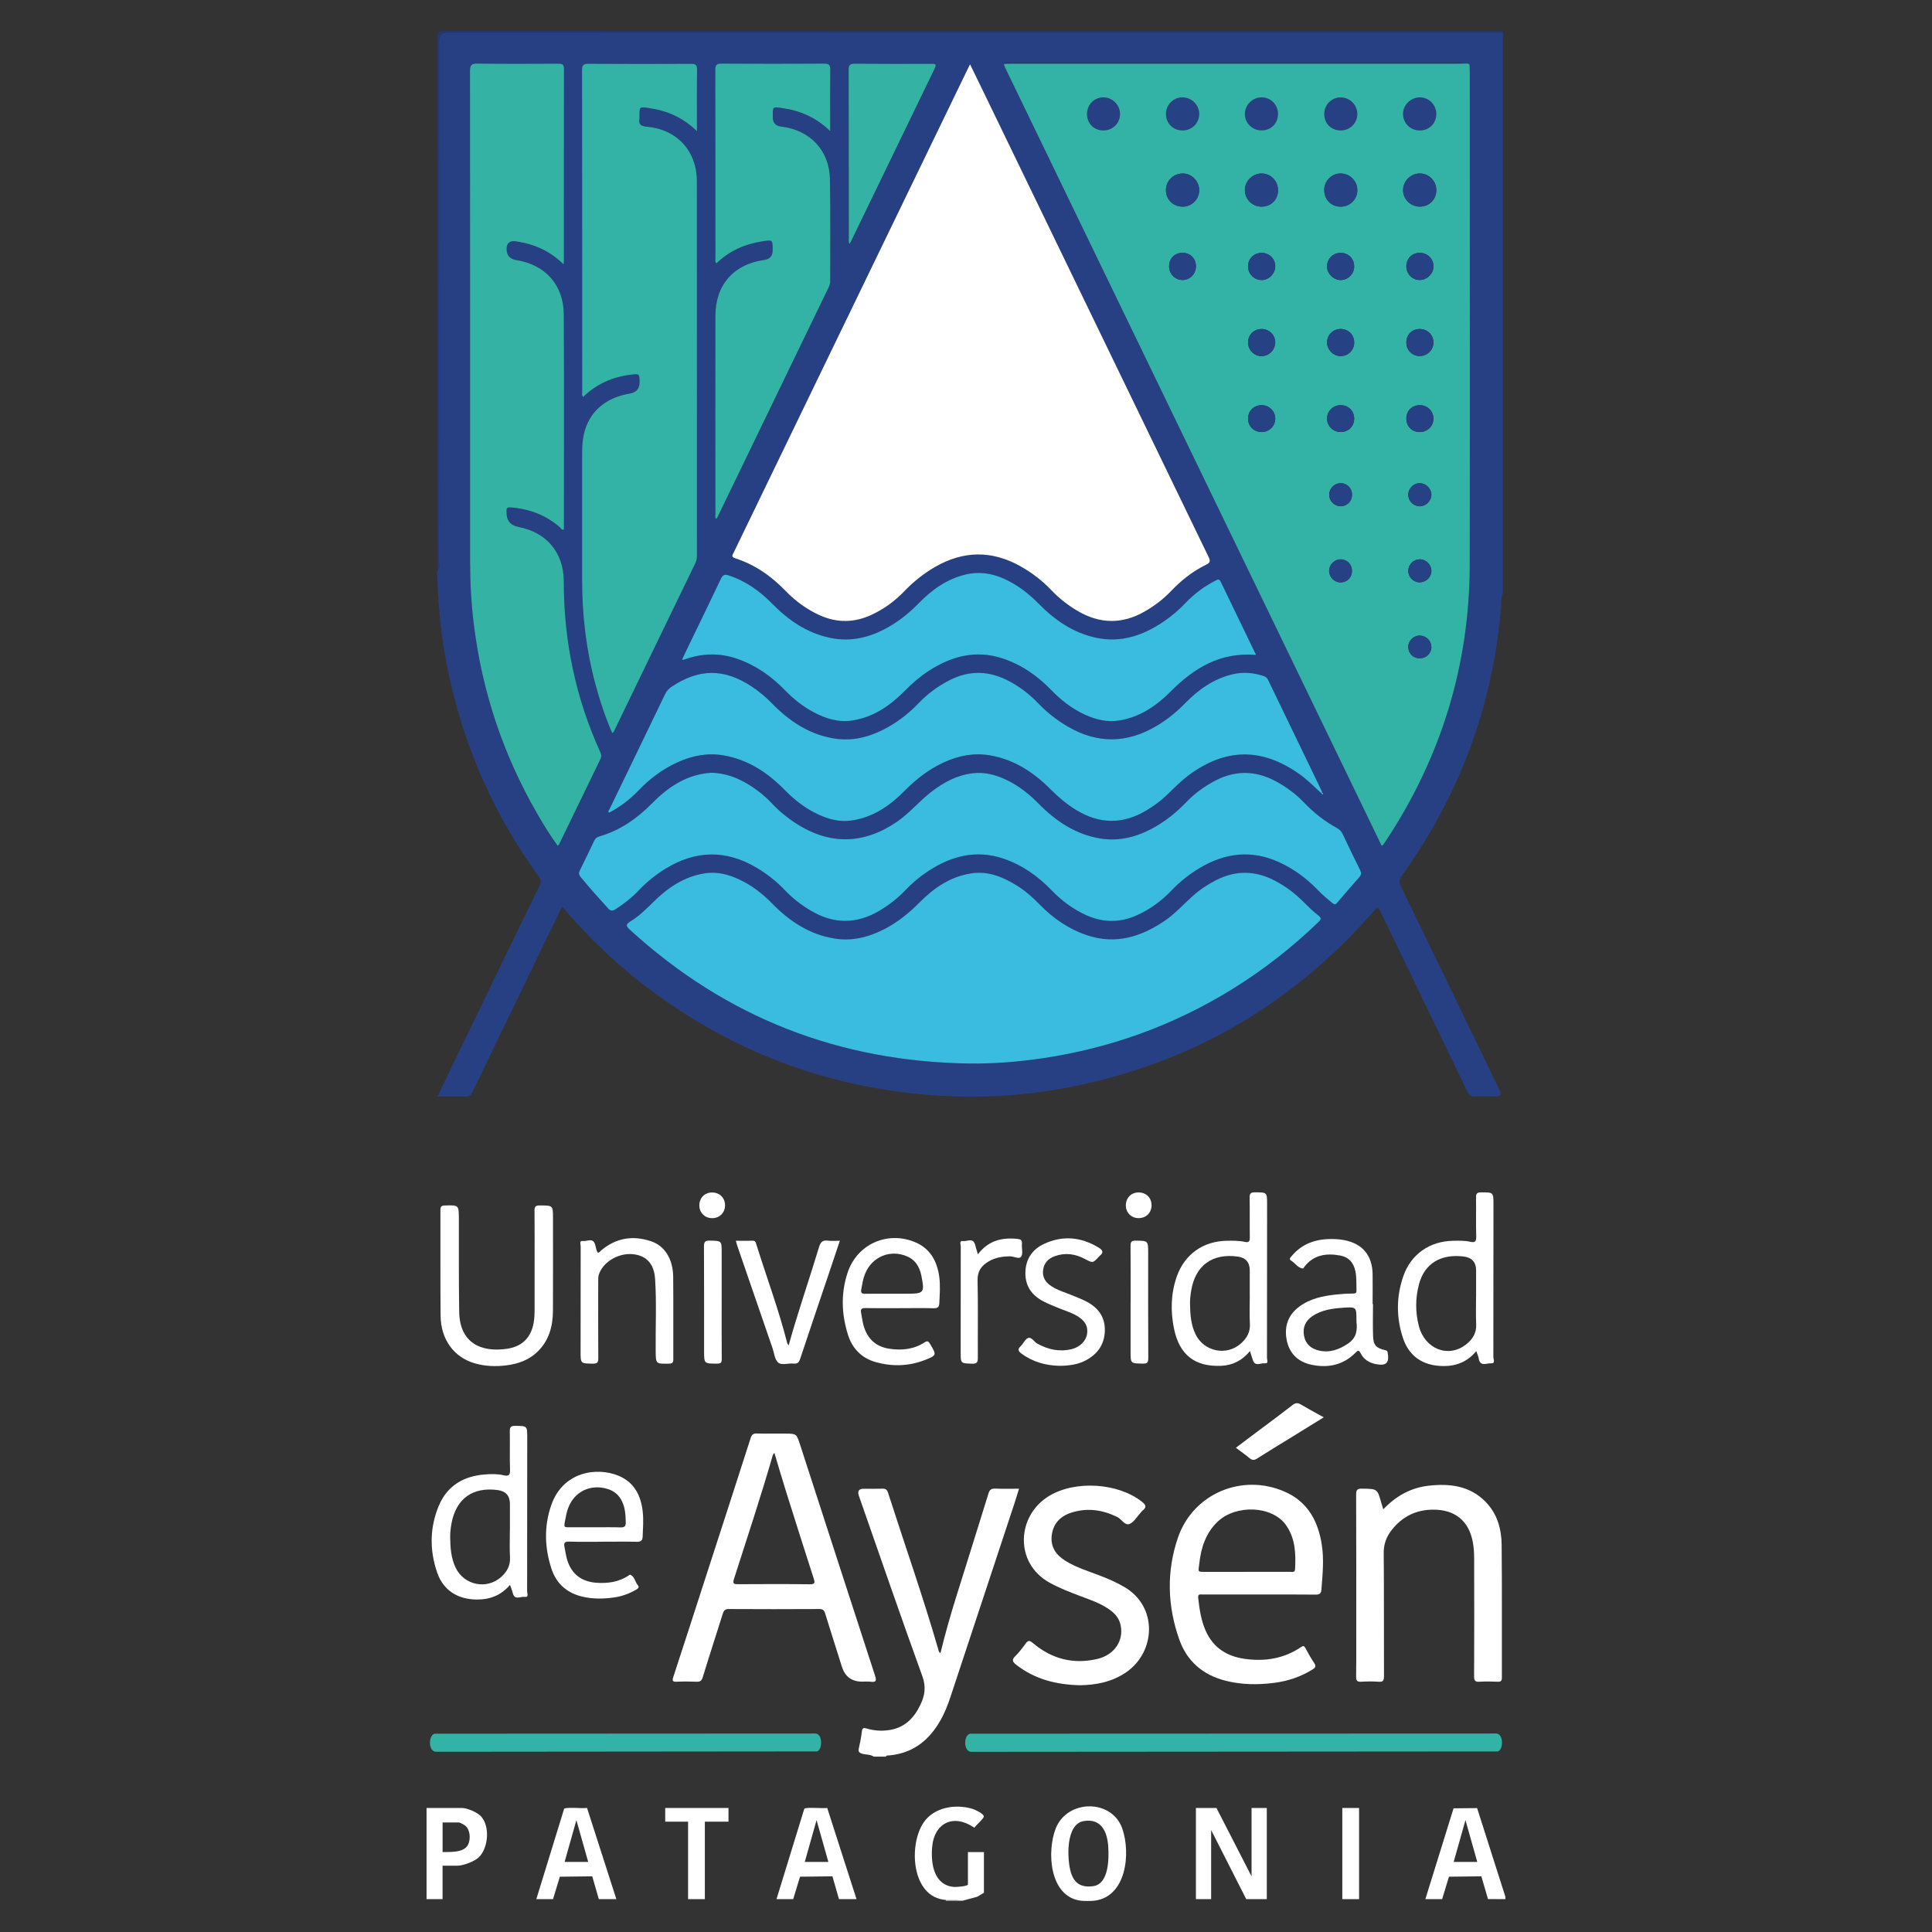 <svg xmlns="http://www.w3.org/2000/svg" id="Capa_1" viewBox="0 0 501 501"><rect x="0" y="0" width="501" height="501" fill="#333333" stroke="none"/><defs><style>.cls-1{fill:#34b3a5;}.cls-2{fill:#00869e;}.cls-3{fill:#274084;}.cls-4{fill:#33b3a5;}.cls-5{fill:#29357f;}.cls-6{fill:#39bcdf;}.cls-7{fill:#fff;}.cls-8{fill:#243772;}.cls-9{fill:#264184;}</style></defs><path class="cls-5" d="M379.57,16.48c-.67.02-1.34.05-2,.05-38.36,0-76.71,0-115.07,0-.62,0-1.24.02-1.85.02-.11-.03-.22-.06-.33-.09.45-.53,1.05-.31,1.59-.31,38.69-.01,77.38-.01,116.08,0,.54,0,1.15-.21,1.59.32Z"></path><path class="cls-5" d="M380.78,16.49c.1-.2.21-.25.32,0-.11.03-.22.06-.34.09l.02-.08Z"></path><path class="cls-2" d="M260.31,16.48c.11.03.22.06.33.09-.1.08-.2.15-.3.22-.01-.1-.02-.21-.04-.31Z"></path><path class="cls-2" d="M380.76,16.57c.11-.03.22-.06.34-.09.01.1,0,.2-.02.31-.11-.07-.21-.14-.32-.21Z"></path><path class="cls-9" d="M306.61,33.83c-2.45-.02-4.29-1.87-4.27-4.3.02-2.39,1.96-4.31,4.33-4.28,2.38.03,4.31,1.99,4.29,4.35-.02,2.4-1.92,4.25-4.36,4.23Z"></path><path class="cls-3" d="M368.24,33.83c-2.43.03-4.33-1.79-4.4-4.2-.07-2.29,1.92-4.34,4.27-4.38,2.37-.04,4.33,1.86,4.36,4.25.03,2.44-1.79,4.31-4.22,4.33Z"></path><path class="cls-3" d="M347.65,33.83c-2.46,0-4.26-1.83-4.25-4.28.01-2.41,1.92-4.33,4.28-4.29,2.4.03,4.29,1.94,4.29,4.32,0,2.38-1.91,4.26-4.32,4.25Z"></path><path class="cls-3" d="M331.41,29.62c-.02,2.44-1.86,4.23-4.32,4.21-2.39-.02-4.32-1.98-4.26-4.32.05-2.37,2.02-4.27,4.38-4.25,2.37.02,4.23,1.94,4.21,4.37Z"></path><path class="cls-3" d="M286.19,33.83c-2.45.03-4.29-1.77-4.31-4.22-.02-2.42,1.82-4.33,4.2-4.36,2.35-.03,4.32,1.89,4.36,4.26.04,2.38-1.84,4.29-4.25,4.32Z"></path><path class="cls-3" d="M389.75,153.97c-.67,1-.4,2.17-.49,3.24-2.07,25.63-10.68,48.84-25.64,69.71-.8,1.11-.86,1.89-.26,3.12,8.55,17.56,17.03,35.14,25.54,52.72q.75,1.56-.98,1.56c-1.75,0-3.51-.09-5.25.03-1.16.08-1.71-.35-2.2-1.37-7.47-15.51-14.99-31-22.45-46.51-.6-1.25-.88-1.2-1.73-.23-21.64,24.75-48.57,40.2-80.96,46.05-9.96,1.8-20.01,2.44-30.09,1.93-29.19-1.47-55.42-11.13-78.57-29.02-7.43-5.75-14.16-12.24-20.27-19.38-.16-.19-.34-.37-.64-.69-1.58,3.24-3.11,6.36-4.63,9.5-6.2,12.81-12.4,25.63-18.57,38.45-.43.9-.87,1.32-1.95,1.28-2.3-.1-4.62-.03-7.16-.03,1.26-2.63,2.45-5.11,3.65-7.59,7.59-15.68,15.16-31.37,22.78-47.04.46-.95.43-1.57-.2-2.45-12.8-17.66-20.94-37.28-24.53-58.79-1.06-6.39-1.53-12.85-1.8-19.32-.02-.45-.11-.93.17-1.35.61-.54.32-1.26.32-1.89.01-45.11.01-90.22.01-135.33q0-2.13,2.18-2.13c91.23,0,182.47,0,273.7,0v145.54ZM381.1,16.48c-.11-.24-.22-.2-.32,0-.4,0-.81,0-1.21,0-.44-.53-1.05-.32-1.59-.32-38.69,0-77.38,0-116.08,0-.54,0-1.15-.22-1.59.31.01.1.02.21.04.31.11.28.2.58.34.85,9.85,20.36,19.7,40.73,29.56,61.09,21.21,43.83,42.42,87.65,63.63,131.48,1.47,3.04,2.94,6.08,4.42,9.14.21-.13.32-.17.38-.25.24-.33.47-.67.7-1.01,14.37-21.75,21.72-45.65,21.76-71.72.06-42.68.02-85.36.01-128.04,0-.51-.04-1.03-.06-1.54.02-.1.03-.2.02-.3ZM342.63,205.71c.12.11.19.41.39.25.16-.13.03-.34-.16-.45-.02-.1-.03-.21-.07-.3-4.65-9.63-9.31-19.26-13.95-28.9-.27-.56-.69-.85-1.26-1.03-2.6-.82-5.22-1.06-7.9-.42-4.93,1.17-8.88,3.96-12.35,7.52-2.21,2.26-4.64,4.23-7.34,5.85-7.65,4.58-15.35,4.71-23.09.2-2.87-1.67-5.44-3.71-7.73-6.1-2.15-2.25-4.59-4.12-7.33-5.6-5.16-2.78-10.36-3.02-15.64-.3-3.01,1.55-5.68,3.52-8.01,5.96-2.69,2.81-5.75,5.14-9.23,6.89-4.16,2.09-8.52,3.02-13.15,2.16-6.27-1.16-11.27-4.57-15.64-9.04-1.59-1.63-3.32-3.09-5.21-4.34-7.17-4.75-13.68-4.71-20.84.08-.75.5-1.28,1.12-1.67,1.94-4.79,9.96-9.62,19.91-14.43,29.87-.12.24-.44.48-.07.82,2.89-1.51,5.45-3.47,7.71-5.83,2.91-3.05,6.25-5.51,10.09-7.26,3.78-1.72,7.72-2.49,11.87-1.78,6.35,1.09,11.43,4.46,15.85,8.95,2.59,2.63,5.44,4.88,8.81,6.41,2.65,1.21,5.41,1.96,8.37,1.56,5.7-.76,10.13-3.84,14.02-7.8,3-3.04,6.32-5.58,10.21-7.35,3.78-1.73,7.72-2.48,11.87-1.77,6.3,1.08,11.34,4.43,15.74,8.85,2.01,2.02,4.16,3.83,6.59,5.32,6.06,3.7,12.12,3.77,18.22.1,1.81-1.09,3.54-2.31,5.07-3.77,1.93-1.85,3.78-3.78,5.94-5.38,9.48-7.03,18.88-7.14,28.52-.36,2.12,1.49,3.93,3.31,5.81,5.06ZM251.56,16.69c-.26.51-.43.83-.58,1.15-13.35,27.59-26.71,55.18-40.06,82.77-6.88,14.21-13.76,28.43-20.63,42.64-.31.63-.83,1.15.41,1.55,5.11,1.63,9.36,4.64,13.06,8.48,2.52,2.62,5.42,4.73,8.74,6.24,4.54,2.08,9.07,2.01,13.57-.1,3.21-1.5,6.02-3.56,8.46-6.11,2.36-2.47,5-4.58,7.97-6.29,7.3-4.2,14.64-4.33,22.02-.23,3.04,1.69,5.76,3.78,8.16,6.3,2,2.1,4.26,3.87,6.76,5.34,5.78,3.4,11.59,3.5,17.43.14,2.52-1.45,4.8-3.19,6.8-5.28,2.65-2.78,5.63-5.14,9.09-6.83,1.11-.54,1.15-1.01.65-2.04-19.54-40.31-39.04-80.64-58.55-120.96-1.07-2.21-2.15-4.41-3.29-6.76ZM251.35,275.79c6.47.08,12.88-.44,19.24-1.39,17.46-2.61,33.74-8.52,48.78-17.78,8.14-5.01,15.62-10.87,22.5-17.49.83-.79.8-1.11-.09-1.79-1.3-1-2.48-2.16-3.64-3.33-2.27-2.28-4.79-4.2-7.65-5.68-5.07-2.62-10.14-2.67-15.23-.04-2.16,1.12-4.17,2.45-5.98,4.07-2.45,2.19-4.64,4.67-7.4,6.52-6.1,4.09-12.58,6.09-19.85,3.7-4.84-1.59-8.92-4.41-12.46-8.04-1.87-1.93-3.89-3.69-6.19-5.08-3.54-2.14-7.26-3.63-11.54-2.97-5.45.84-9.71,3.79-13.46,7.59-2.7,2.73-5.65,5.1-9.07,6.87-4.07,2.1-8.35,3.18-12.96,2.43-6.48-1.05-11.63-4.49-16.12-9.07-2.55-2.59-5.37-4.8-8.69-6.31-2.75-1.25-5.6-2.01-8.68-1.54-5.44.82-9.72,3.76-13.51,7.51-1.83,1.82-3.67,3.64-5.88,4.97-1.3.79-1.17,1.23-.15,2.16,24.93,22.79,54.32,34.21,88.02,34.7ZM146.15,68.56c.05-.55.08-.74.08-.94,0-16.58-.01-33.16.02-49.74,0-1.15-.44-1.35-1.45-1.34-7,.03-14,.08-21.01-.03-1.63-.02-1.92.48-1.91,1.99.04,42.43.03,84.86.03,127.3,0,5.41.31,10.81.97,16.17,2.15,17.42,7.61,33.75,16.38,48.96,1.66,2.87,3.37,5.72,5.38,8.44.18-.22.3-.32.37-.45,3.56-7.36,7.12-14.72,10.7-22.07.31-.63.25-1.13-.02-1.74-6.41-14.07-9.5-28.84-9.49-44.3,0-7.51-4.48-12.75-11.72-14.13q-3.21-.61-3.12-3.92c0-.05,0-.1,0-.15-.08-.77.15-1.08,1.04-1.01,4.82.36,9.12,1.97,12.79,5.15.28.24.42.74.94.63.04-.11.1-.2.1-.3,0-18.54.07-37.08-.03-55.61-.04-7.61-4.92-12.91-12.41-14.01q-2.42-.36-2.42-2.83t2.4-2.04c.15.02.3.07.45.09,4.48.71,8.46,2.47,11.93,5.9ZM180.71,33.99c0-5.58-.05-10.77.03-15.95.02-1.31-.47-1.51-1.61-1.5-8.86.04-17.71.06-26.57-.01-1.45-.01-1.65.5-1.65,1.77.03,27.76.02,55.51.04,83.27,0,.42-.2.91.26,1.35,3.49-3.4,7.71-5.23,12.49-5.78,2.09-.24,2.1-.18,2.13,1.87q.04,2.61-2.54,3.04c-6.39,1.07-10.62,4.8-11.91,10.55-.36,1.61-.45,3.26-.45,4.91.01,10.97,0,21.94,0,32.91,0,9.1,1.06,18.06,3.41,26.86,1.17,4.36,2.57,8.63,4.39,12.78.49-.2.54-.6.69-.91,6.95-14.35,13.89-28.7,20.84-43.05.32-.67.45-1.34.45-2.08,0-32.34,0-64.68-.02-97.02,0-7.88-5.15-13.47-13.03-14.16-1.54-.14-2.13-.63-1.86-2.13.04-.2,0-.41,0-.62,0-2.46,0-2.43,2.51-2.07,4.6.67,8.7,2.39,12.38,5.96ZM184.46,200.38c-.25.02-.71.05-1.17.11-5.83.72-10.31,3.88-14.29,7.91-3.86,3.91-8.26,6.95-13.58,8.5-.66.19-1.04.52-1.33,1.12-1.21,2.56-2.43,5.11-3.7,7.64-.35.69-.31,1.15.2,1.77,2.29,2.79,4.69,5.47,7.12,8.13.69.76,1.2.68,1.96.19,2.12-1.38,4.12-2.91,5.86-4.75,2.1-2.22,4.45-4.13,7.05-5.73,7.83-4.81,15.7-4.96,23.63-.26,2.76,1.64,5.25,3.62,7.46,5.95,1.96,2.07,4.21,3.78,6.66,5.22,5.96,3.52,11.89,3.47,17.82-.07,2.45-1.46,4.67-3.2,6.63-5.26,1.75-1.84,3.67-3.46,5.78-4.86,6.04-4.01,12.51-5.74,19.63-3.35,4.88,1.64,8.97,4.55,12.52,8.23,2.6,2.7,5.55,4.9,8.97,6.44,4.32,1.95,8.65,2,13,.09,3.49-1.54,6.5-3.74,9.12-6.49,2.18-2.29,4.64-4.23,7.35-5.85,6.57-3.93,13.39-4.73,20.49-1.51,3.89,1.77,7.27,4.26,10.21,7.35,1.14,1.2,2.39,2.26,3.68,3.29.51.41.83.39,1.26-.12,1.9-2.24,3.82-4.46,5.75-6.66.52-.59.52-1.1.17-1.8-1.54-3.08-3.03-6.19-4.5-9.3-.35-.74-.83-1.23-1.54-1.62-3.19-1.74-6-3.96-8.51-6.59-2.18-2.29-4.7-4.15-7.51-5.62-5.05-2.65-10.12-2.77-15.24-.19-2.97,1.5-5.61,3.44-7.91,5.84-2.44,2.55-5.16,4.73-8.24,6.44-4.39,2.45-9.04,3.69-14.08,2.83-6.35-1.09-11.41-4.52-15.83-9-2.41-2.44-5.04-4.55-8.12-6.06-2.86-1.4-5.84-2.22-9.09-1.82-4.08.51-7.51,2.4-10.68,4.85-3.09,2.39-5.57,5.47-8.83,7.7-8.61,5.91-17.49,6.11-26.24.41-2.29-1.5-4.39-3.23-6.28-5.22-1.88-2-4.04-3.67-6.39-5.07-2.78-1.65-5.76-2.71-9.25-2.82ZM325.69,169.83c-3.14-6.49-6.17-12.72-9.16-18.97-.39-.8-.82-.54-1.35-.27-2.92,1.49-5.51,3.42-7.76,5.79-1.75,1.84-3.66,3.47-5.76,4.89-5.31,3.58-11.04,5.53-17.51,4.12-5.88-1.28-10.64-4.55-14.78-8.78-2.62-2.68-5.53-4.92-8.95-6.47-3.24-1.48-6.6-1.97-10.08-1.12-4.81,1.17-8.68,3.93-12.07,7.4-2.14,2.19-4.45,4.12-7.06,5.72-4.96,3.03-10.26,4.52-16.07,3.27-5.89-1.26-10.65-4.51-14.8-8.73-3.26-3.31-6.91-5.99-11.39-7.43-1.02-.33-1.52-.19-2.01.85-2.7,5.72-5.49,11.4-8.24,17.1-.62,1.27-1.22,2.55-1.82,3.81.16.11.21.17.24.16.39-.12.78-.26,1.17-.39,4.3-1.4,8.59-1.4,12.87.09,4.82,1.67,8.87,4.52,12.39,8.16,2.16,2.24,4.56,4.17,7.31,5.63,3.19,1.7,6.52,2.79,10.21,2.2,5.55-.89,9.86-3.94,13.69-7.82,1.89-1.92,3.92-3.65,6.17-5.1,5.85-3.77,12.09-5.42,18.94-3.2,4.95,1.61,9.11,4.5,12.71,8.22,2.57,2.65,5.43,4.89,8.8,6.42,2.8,1.27,5.71,2,8.84,1.49,5.44-.88,9.69-3.85,13.46-7.63,6.01-6.02,12.81-10.14,22-9.38ZM215.29,34c0-5.55-.04-10.69.03-15.83.02-1.27-.32-1.65-1.62-1.64-8.85.06-17.71.06-26.57,0-1.29,0-1.63.37-1.63,1.64.04,16.27.02,32.54.04,48.81,0,.42-.21.91.26,1.34,3.33-3.23,7.36-5,11.89-5.7,2.7-.42,2.69-.45,2.69,2.3q0,2.22-2.23,2.53c-7.87,1.09-12.61,6.48-12.62,14.43-.02,17.2,0,34.4,0,51.6,0,.35-.18.78.23,1.1.12-.17.23-.28.3-.42,9.58-19.81,19.17-39.62,28.75-59.44.27-.56.49-1.11.49-1.76-.02-8.8.09-17.61-.07-26.41-.13-7.53-5.17-12.81-12.69-13.7q-2.13-.25-2.13-2.45c0-.15,0-.31,0-.46,0-2.24,0-2.22,2.24-1.91,4.71.64,8.9,2.38,12.65,6ZM220.31,63.23c.14-.23.25-.38.33-.54,7.25-14.98,14.48-29.97,21.76-44.94.63-1.29-.07-1.2-.94-1.2-6.58.01-13.17.04-19.75-.03-1.28-.01-1.63.34-1.63,1.62.04,14.56.03,29.12.04,43.67,0,.43-.16.89.2,1.42Z"></path><path class="cls-7" d="M226.63,455.55c-.91-.65-2.03-.48-3.03-.78-.81-.24-1.08-.54-.89-1.39.33-1.45.62-2.92.79-4.4.11-.9.47-.99,1.21-.76,1.9.58,3.84.71,5.8.43,4-.57,6.48-3.05,8.16-6.56,1.16-2.43,1.52-4.65.51-7.43-5.63-15.54-11-31.18-16.46-46.78q-.63-1.81,1.23-1.82c1.6,0,3.19.04,4.79-.02.84-.03,1.27.18,1.54,1.04,4.35,13.54,9.08,26.96,13.03,40.63.1.34.11.72.57.97,1.19-4.91,2.56-9.73,4.06-14.52,2.8-8.97,5.63-17.93,8.4-26.91.29-.94.73-1.27,1.73-1.23,2,.09,4.01.03,6.18.03-.42,1.34-.77,2.55-1.17,3.76-5.54,16.77-11.08,33.55-16.63,50.31-1.37,4.14-3.23,8.01-6.49,11.04-2.66,2.47-5.86,3.74-9.45,4.06-.28.03-.64-.1-.78.3h-3.09Z"></path><path class="cls-8" d="M389.75,8.43c-91.23,0-182.47,0-273.7,0q-2.18,0-2.18,2.13c0,45.11,0,90.22-.01,135.33,0,.63.29,1.35-.32,1.89-.03-.51-.08-1.03-.08-1.54,0-45.52,0-91.04-.03-136.57,0-1.23.2-1.63,1.55-1.63,91.18.04,182.36.03,273.55.04.41,0,.82.02,1.23.03v.31Z"></path><path class="cls-7" d="M200.83,371.76h2.63c3.11,0,3.08,0,4.07,3.04,6.44,19.88,12.88,39.76,19.35,59.62.41,1.27.46,1.91-1.15,1.68-.71-.1-1.44-.02-2.16-.02q-4.05,0-5.27-3.92c-1.44-4.6-2.92-9.2-4.34-13.81-.25-.81-.63-1.1-1.51-1.1-7.82.04-15.65.05-23.47,0-1.01,0-1.31.43-1.56,1.25-1.72,5.48-3.51,10.95-5.19,16.45-.29.94-.7,1.19-1.61,1.15-1.7-.07-3.4-.08-5.09,0-1.16.06-1.25-.27-.91-1.3,2.74-8.34,5.43-16.7,8.13-25.05,3.97-12.26,7.96-24.51,11.89-36.79.32-1,.75-1.28,1.72-1.23,1.49.07,2.98.02,4.48.02ZM200.81,376.72c-.29.42-.37.5-.4.59-3.12,10.81-6.66,21.48-10.09,32.18-.41,1.29.08,1.32,1.09,1.32,6.18-.03,12.36-.06,18.53.02,1.46.02,1.41-.43,1.04-1.58-2.42-7.47-4.78-14.97-7.14-22.46-1.02-3.26-1.98-6.53-3.04-10.07Z"></path><path class="cls-7" d="M326.52,413.48c-4.89,0-9.78,0-14.67,0-.58,0-1.26-.21-1.14.86.33,2.97.75,5.91,2,8.67,1.98,4.34,5.51,6.52,10.07,7.16,5.21.73,10.14-.04,14.58-3.04.57-.39.83-.36,1.16.25.71,1.31,1.42,2.62,2.26,3.85.55.81.38,1.19-.39,1.67-3.11,1.95-6.49,3.06-10.1,3.51-4.22.53-8.41.48-12.56-.59-5.81-1.49-9.92-5.03-11.91-10.63-3.1-8.74-3.37-17.69-.35-26.48,3.92-11.41,16.66-16.76,27.73-11.87,5.96,2.63,8.62,7.64,9.57,13.78.6,3.85.19,7.7-.1,11.54-.07.99-.42,1.36-1.49,1.35-4.89-.06-9.78-.03-14.67-.03ZM323.3,407.6c3.75,0,7.5,0,11.26,0,.5,0,1.22.27,1.27-.66.22-4.05.09-8.06-2.39-11.51-3.57-4.98-12.94-5.37-17.7-.82-3.11,2.98-4.3,6.8-4.75,10.91-.24,2.2-.6,2.09,1.83,2.09,3.5,0,6.99,0,10.49,0Z"></path><path class="cls-7" d="M358.7,391.4c3.31-3.48,7.18-5.62,11.77-6.13,5.49-.62,10.74,0,14.84,4.25,2.95,3.06,4.04,6.95,4.09,11.03.12,11.48.03,22.96.06,34.45,0,.89-.26,1.14-1.12,1.1-1.54-.06-3.09-.1-4.63,0-1.14.08-1.46-.24-1.45-1.42.05-10.19.04-20.39.01-30.58,0-1.43-.09-2.89-.36-4.3-1.06-5.48-4.68-8.38-10.36-8.32-4.38.04-7.96,1.81-10.66,5.28-1.36,1.74-2.09,3.62-2.07,5.95.1,10.66.02,21.32.07,31.97,0,1.16-.28,1.51-1.44,1.42-1.49-.11-2.99-.08-4.48,0-.98.05-1.32-.22-1.3-1.26.06-3.76.03-7.52.03-11.28,0-12,.02-23.99-.03-35.99,0-1.21.3-1.56,1.53-1.54,3.98.06,3.98.01,5.02,3.78.13.47.29.94.48,1.57Z"></path><path class="cls-7" d="M279.93,437.01c-5.99-.16-11.58-1.53-16.42-5.32-.98-.76-1.18-1.3-.21-2.25.99-.96,1.83-2.09,2.65-3.21.6-.82.97-.94,1.86-.19,4.9,4.16,10.55,5.64,16.83,4.13,4.37-1.05,6.78-4.73,5.97-8.69-.38-1.9-1.58-3.19-3.11-4.23-2.27-1.55-4.86-2.43-7.41-3.38-2.69-1.01-5.36-2.05-7.89-3.44-9.27-5.12-8.55-17.5-.08-22.55,6.8-4.06,17.87-3.35,24.06,1.59,1.01.81,1.18,1.4.14,2.22-.24.19-.41.46-.62.69-.91.98-1.67,2.37-2.79,2.81-1.24.48-2.04-1.24-3.18-1.8-3.82-1.88-7.73-2.44-11.81-1.17-2.95.92-4.86,2.87-5.2,6.04-.31,2.96,1.18,5.01,3.58,6.5,2.77,1.72,5.89,2.66,8.9,3.81,2.16.83,4.27,1.75,6.28,2.91,8.89,5.13,8.2,16.92.57,22.16-3.67,2.52-7.79,3.32-12.14,3.38Z"></path><path class="cls-7" d="M138.63,327.57c0-4.53.03-9.06-.02-13.59-.01-1.07.27-1.4,1.37-1.39,3.42.02,3.42-.03,3.42,3.34,0,7.98.03,15.96-.01,23.94-.02,4.08-1.02,7.84-4.13,10.77-2.23,2.1-4.97,3.04-7.93,3.42-2.78.35-5.55.25-8.26-.54-5.4-1.59-8.76-6.19-8.82-12.38-.08-9.11-.01-18.22-.04-27.33,0-.81.15-1.17,1.08-1.2,3.7-.13,3.69-.16,3.7,3.53.02,8.03-.05,16.06.09,24.08.14,7.94,5.56,10.57,12.47,9.53,4.44-.67,6.78-3.65,7.03-8.43.02-.41.05-.82.05-1.23,0-4.17,0-8.34,0-12.51Z"></path><path class="cls-7" d="M132.27,410.97c-2.39,2.8-5.34,3.88-8.83,3.81-4.83-.09-8.48-2.41-10.06-6.95-2-5.78-1.97-11.64.39-17.32,2.2-5.29,6.5-7.76,12.06-8.17,1.58-.12,3.2-.15,4.76.22,1.22.29,1.72.05,1.67-1.38-.11-3.34,0-6.69-.06-10.03-.02-1.07.28-1.41,1.37-1.4,3.15.02,3.15-.03,3.15,3.11,0,13.27,0,26.54-.03,39.82,0,.5.54,1.61-.69,1.42-1.04-.16-2.57.96-3.04-1.02-.16-.67-.44-1.31-.71-2.11ZM132.23,396.63c0-2.21,0-4.43,0-6.64q0-3.16-3.16-3.59c-6.49-.87-10.8,2.22-11.99,8.65-.21,1.16-.35,2.35-.34,3.53.03,2.73.21,5.45,1.42,7.97,2.19,4.55,8.11,5.75,11.84,2.35,1.44-1.31,2.37-2.89,2.25-5.01-.13-2.41-.03-4.84-.03-7.26Z"></path><path class="cls-7" d="M382.82,350.37c-2.74,3.3-6.18,4.16-10,3.79-4.55-.45-7.61-2.95-9.03-7.26-1.75-5.34-1.72-10.75.14-16.04,2-5.66,6.82-8.99,12.84-9.1,1.49-.03,2.99-.09,4.46.25,1.15.27,1.62.01,1.58-1.32-.1-3.39,0-6.79-.05-10.18-.02-1.01.29-1.31,1.3-1.31,3.22,0,3.22-.05,3.22,3.19,0,13.17,0,26.34-.03,39.51,0,.55.62,1.7-.62,1.63-1.12-.06-2.81.95-3.17-1.24-.1-.59-.38-1.15-.64-1.92ZM382.78,336.12v-6.64q0-3.26-3.26-3.65c-5.9-.72-10.11,1.84-11.53,7.11-.98,3.64-1,7.35-.04,10.98,1.58,5.96,7.65,8.29,12.2,4.74,1.68-1.31,2.77-2.96,2.65-5.28-.12-2.41-.03-4.84-.03-7.26Z"></path><path class="cls-7" d="M324.14,350.36c-2.04,2.46-4.53,3.7-7.48,3.82-6.81.29-10.82-2.86-12.21-9.59-.94-4.56-.84-9.11.7-13.54,2.03-5.81,6.86-9.21,13.01-9.3,1.54-.02,3.09-.05,4.61.29.99.22,1.35-.05,1.33-1.13-.06-3.45.02-6.89-.05-10.34-.02-1.1.33-1.38,1.4-1.38,3.13.02,3.13-.02,3.13,3.13,0,13.27,0,26.54-.03,39.82,0,.47.49,1.52-.55,1.39-1.05-.14-2.55.98-3.13-.88-.21-.68-.44-1.37-.73-2.28ZM324.08,336.06v-6.64q0-3.16-3.17-3.58c-6.55-.87-10.92,2.32-12.01,8.81-.19,1.11-.32,2.25-.31,3.37.04,2.73.21,5.45,1.43,7.97,2.2,4.55,8.11,5.74,11.85,2.33,1.44-1.32,2.37-2.89,2.25-5.01-.14-2.41-.03-4.84-.03-7.26Z"></path><path class="cls-7" d="M233.33,339.23c-2.98,0-5.97.04-8.95-.02-1.02-.02-1.27.34-1.08,1.25.23,1.11.34,2.24.65,3.32.97,3.39,3.2,5.47,6.71,5.98,3.18.47,6.28.16,9.05-1.63.79-.51,1.06-.33,1.48.38,1.72,2.9,1.74,2.96-1.42,4.19-4.17,1.61-8.45,1.71-12.71.51-3.63-1.02-6.03-3.51-7.16-7.06-1.7-5.37-1.88-10.84-.07-16.22,2.44-7.23,10.12-10.72,17.23-7.91,4.14,1.63,5.97,5,6.52,9.18.29,2.24.1,4.52,0,6.78-.05.97-.45,1.29-1.44,1.27-2.93-.07-5.87-.02-8.8-.02ZM231.19,335.48h4.01c4.42,0,4.61-.22,3.73-4.64-.44-2.22-1.48-4.07-3.66-5.02-4.4-1.92-9.14.05-10.95,4.51-.53,1.3-.73,2.66-.98,4.03-.18.96.21,1.15,1.05,1.14,2.26-.04,4.53-.01,6.79-.01Z"></path><path class="cls-7" d="M156.31,399.8c-2.93,0-5.87.05-8.8-.03-1.11-.03-1.34.39-1.14,1.34.25,1.15.38,2.34.73,3.46,1.13,3.61,3.7,5.57,7.48,5.86,3,.23,5.84-.18,8.42-1.85.13-.08.29-.27.38-.24,1.24.46,1.26,1.84,1.99,2.69.5.58.08.91-.4,1.19-1.75,1.02-3.61,1.71-5.62,2.01-2.77.41-5.55.45-8.28-.18-3.95-.92-6.74-3.28-8.03-7.14-1.83-5.52-2.01-11.15-.07-16.66,3.05-8.68,11.82-9.87,17.39-7.58,4.1,1.68,5.85,5.14,6.31,9.33.24,2.15.06,4.32-.02,6.48-.04,1.06-.51,1.35-1.54,1.33-2.93-.07-5.87-.02-8.8-.02ZM154.19,396.05c2.26,0,4.53-.05,6.79.03.97.03,1.31-.35,1.29-1.22-.04-1.9-.12-3.8-.98-5.56-.76-1.57-1.96-2.61-3.61-3.15-4.52-1.46-8.85.64-10.42,5.11-.32.91-.5,1.88-.68,2.84-.41,2.12-.46,1.95,1.74,1.95,1.96,0,3.91,0,5.87,0Z"></path><path class="cls-7" d="M356.04,338.14c0,2.78-.08,5.56.02,8.33.09,2.37.79,3.11,3.13,3.65.41.09.58.18.66.63.47,2.72-.39,3.53-3.14,2.97-1.73-.35-3.08-1.22-3.86-2.78-.49-.98-.8-.71-1.38-.13-3.24,3.24-7.21,4.01-11.53,3.06-3.42-.75-5.64-2.99-6.29-6.44-.64-3.38.31-6.33,3.13-8.49,2.88-2.21,6.3-2.9,9.81-3.26,1.43-.15,2.87-.24,4.31-.24.7,0,.88-.21.86-.86-.05-1.64.05-3.29-.28-4.92-.45-2.2-1.72-3.67-3.89-4.07-3.63-.68-6.99-.23-9.42,3.01-.09.12-.2.36-.28.35-1.35-.14-1.99-1.39-3.04-2.02-.73-.44-.21-.84.11-1.22,3.01-3.61,7.02-4.61,11.49-4.38.67.03,1.33.11,1.99.23,4.84.88,7.43,3.94,7.5,8.88.04,2.57,0,5.15,0,7.72.03,0,.07,0,.1,0ZM351.75,342.7v-.31c0-3.48,0-3.51-3.47-3.27-2.77.19-5.53.55-7.92,2.15-1.85,1.24-2.62,3-2.19,5.18.4,2.08,1.79,3.28,3.81,3.76,2.86.67,5.31-.25,7.66-1.85,2.1-1.43,2.39-3.4,2.11-5.66Z"></path><path class="cls-7" d="M155.04,324.85c.44-.03.61-.4.88-.62,3.84-3.23,8.19-3.92,12.86-2.37,3.63,1.2,5.75,4.65,5.79,9.31.07,7.1,0,14.21.03,21.31,0,.87-.24,1.12-1.12,1.14-3.45.06-3.42.09-3.45-3.41-.06-6.17.25-12.35-.15-18.52-.26-4.06-2.34-6.17-5.91-6.47-3.74-.31-7.74,2.15-8.69,5.37-.16.53-.15,1.12-.15,1.68,0,6.64-.04,13.28.02,19.92.01,1.18-.33,1.45-1.47,1.43-3.12-.06-3.12,0-3.12-3.12,0-9.11,0-18.22.02-27.33,0-.49-.45-1.51.61-1.36,1.05.16,2.54-.96,3.13.89.23.72.26,1.51.71,2.15Z"></path><path class="cls-7" d="M274.52,354.17c-3.17-.09-6.56-.91-9.54-3.09-.83-.61-1.26-1.11-.3-2,.71-.66,1.15-1.85,1.94-2.12.88-.3,1.51.97,2.34,1.44,2.8,1.56,5.74,2.22,8.9,1.46,2.18-.52,3.76-2.1,4.04-3.97.3-2.03-.6-3.55-2.86-4.8-1.53-.85-3.22-1.34-4.83-2.01-1.18-.49-2.38-.97-3.52-1.55-3.03-1.55-4.83-3.93-4.79-7.46.04-3.49,1.74-6.05,4.8-7.49,4.87-2.29,9.68-1.83,14.26.98.96.59,1.32,1.24.25,2.07-.08.06-.15.14-.22.22-1.61,1.74-1.6,1.71-3.65.62-2.52-1.34-5.16-1.7-7.88-.7-1.68.62-2.74,1.79-2.97,3.6-.23,1.85.63,3.17,2.12,4.14,1.69,1.11,3.64,1.65,5.49,2.42,1.28.53,2.59,1.01,3.8,1.67,2.99,1.62,4.73,4.06,4.6,7.59-.12,3.46-1.86,5.9-4.84,7.52-2.09,1.13-4.36,1.47-7.16,1.47Z"></path><path class="cls-7" d="M204.5,348.91c2.42-8.71,5.33-17.05,7.88-25.49.39-1.3.91-1.89,2.32-1.7.95.13,1.94.03,3.09.03-.94,2.81-1.83,5.48-2.73,8.14-2.53,7.49-5.07,14.96-7.56,22.46-.3.91-.67,1.36-1.69,1.25-1.37-.15-3.07.52-4.03-.27-.88-.73-.99-2.4-1.43-3.66-3.04-8.83-6.08-17.66-9.12-26.49-.15-.43-.25-.87-.41-1.43,1.48,0,2.86.05,4.24-.02.91-.05.95.58,1.13,1.15,2.65,8.47,5.76,16.8,7.95,25.41.03.13.15.25.37.61Z"></path><path class="cls-7" d="M253.6,325.25c2.71-3.58,6.22-4.38,10.18-3.99.81.08,1.33.28,1.23,1.29-.12,1.12.34,2.54-.2,3.31-.55.78-1.95-.11-3-.08-1.88.04-3.69.32-5.34,1.27-1.88,1.09-3.02,2.49-2.97,4.93.15,6.69.03,13.39.07,20.08,0,1.12-.16,1.61-1.46,1.57-2.99-.1-2.99-.02-2.99-2.95,0-9.16,0-18.33.02-27.49,0-.48-.47-1.52.59-1.36,1.05.15,2.56-.97,3.11.9.23.79.46,1.58.74,2.54Z"></path><path class="cls-7" d="M293.19,337.67c0-4.84.02-9.68-.02-14.52,0-.99.12-1.45,1.3-1.43,3.27.05,3.27-.02,3.27,3.28,0,9.06-.02,18.12.03,27.18,0,1.17-.3,1.46-1.45,1.43-3.14-.07-3.14,0-3.14-3.13,0-4.27,0-8.55,0-12.82Z"></path><path class="cls-7" d="M187.14,337.72c0,4.89-.02,9.78.02,14.67,0,.92-.2,1.22-1.18,1.22-3.4,0-3.4.05-3.4-3.33,0-9.01.02-18.02-.03-27.03,0-1.2.28-1.57,1.52-1.54,3.06.08,3.07.02,3.07,3.03,0,4.32,0,8.65,0,12.97Z"></path><path class="cls-7" d="M343.28,367.53c-3.2,1.98-6.2,3.83-9.2,5.68-2.71,1.67-5.44,3.32-8.13,5.03-.72.46-1.24.45-1.9-.1-1.1-.92-2.28-1.74-3.57-2.71,1.44-1.08,2.77-2.09,4.1-3.09,3.54-2.66,7.1-5.28,10.6-7.99.79-.61,1.36-.61,2.17-.13,1.89,1.12,3.82,2.15,5.93,3.32Z"></path><path class="cls-7" d="M298.62,312.52c.01,1.91-1.35,3.31-3.27,3.36-1.89.05-3.36-1.34-3.4-3.23-.04-1.99,1.39-3.46,3.35-3.43,1.95.03,3.31,1.38,3.32,3.3Z"></path><path class="cls-7" d="M188.02,312.51c.02,1.97-1.43,3.41-3.41,3.38-1.84-.03-3.21-1.38-3.26-3.22-.05-1.99,1.38-3.46,3.33-3.44,1.94.02,3.32,1.37,3.33,3.28Z"></path><path class="cls-4" d="M379.57,16.48c.4,0,.81,0,1.21,0l-.02.08c.11.07.21.14.32.21.02.51.06,1.03.06,1.54,0,42.68.05,85.36-.01,128.04-.04,26.07-7.38,49.97-21.76,71.72-.23.34-.46.68-.7,1.01-.06.08-.17.11-.38.25-1.48-3.06-2.95-6.1-4.42-9.14-21.21-43.83-42.42-87.65-63.63-131.48-9.85-20.36-19.71-40.73-29.56-61.09-.13-.27-.23-.57-.34-.85.1-.07.2-.15.3-.22.62,0,1.24-.02,1.85-.02,38.36,0,76.71,0,115.07,0,.67,0,1.34-.04,2-.05ZM306.69,53.59c2.41-.02,4.3-1.93,4.28-4.33-.02-2.36-2.04-4.33-4.37-4.27-2.42.07-4.28,1.98-4.25,4.36.02,2.42,1.91,4.25,4.35,4.23ZM368.12,53.58c2.45.02,4.32-1.79,4.34-4.22.02-2.4-1.87-4.36-4.23-4.38-2.36-.02-4.35,1.91-4.39,4.26-.04,2.33,1.91,4.31,4.28,4.33ZM306.61,33.83c2.43.02,4.34-1.83,4.36-4.23.02-2.36-1.92-4.32-4.29-4.35-2.37-.03-4.31,1.89-4.33,4.28-.02,2.43,1.82,4.28,4.27,4.3ZM368.24,33.83c2.43-.03,4.25-1.89,4.22-4.33-.03-2.39-1.98-4.29-4.36-4.25-2.34.04-4.34,2.09-4.27,4.38.07,2.41,1.97,4.23,4.4,4.2ZM343.4,49.26c-.02,2.46,1.77,4.31,4.21,4.33,2.41.02,4.34-1.85,4.36-4.23.02-2.38-1.86-4.31-4.26-4.37-2.35-.06-4.29,1.87-4.32,4.27ZM331.41,49.35c.01-2.41-1.86-4.34-4.22-4.36-2.35-.01-4.37,1.96-4.37,4.28,0,2.38,1.9,4.3,4.29,4.32,2.45.02,4.29-1.79,4.31-4.24ZM347.65,33.83c2.41,0,4.32-1.87,4.32-4.25,0-2.38-1.89-4.29-4.29-4.32-2.36-.03-4.27,1.88-4.28,4.29-.01,2.45,1.79,4.27,4.25,4.28ZM331.41,29.62c.02-2.42-1.83-4.35-4.21-4.37-2.36-.02-4.33,1.89-4.38,4.25-.05,2.34,1.88,4.3,4.26,4.32,2.47.02,4.3-1.76,4.32-4.21ZM286.19,33.83c2.42-.03,4.29-1.94,4.25-4.32-.04-2.36-2.01-4.29-4.36-4.26-2.38.03-4.22,1.94-4.2,4.36.02,2.45,1.86,4.25,4.31,4.22ZM323.64,69c-.03,1.97,1.49,3.56,3.45,3.62,1.87.05,3.55-1.58,3.6-3.49.05-1.95-1.5-3.54-3.47-3.56-2.01-.02-3.55,1.46-3.58,3.43ZM351.16,69.13c.04-1.99-1.46-3.53-3.44-3.56-1.98-.03-3.55,1.46-3.6,3.43-.05,1.86,1.61,3.59,3.48,3.62,1.94.03,3.53-1.54,3.57-3.49ZM364.69,88.88c.03,1.98,1.6,3.51,3.56,3.45,1.95-.06,3.52-1.69,3.47-3.6-.05-1.96-1.62-3.44-3.62-3.41-2.01.03-3.44,1.52-3.41,3.56ZM323.64,88.84c.02,1.95,1.62,3.53,3.54,3.52,1.91-.02,3.52-1.66,3.51-3.58-.01-1.94-1.59-3.48-3.57-3.46-1.99.02-3.5,1.55-3.48,3.53ZM351.17,88.8c0-1.98-1.53-3.49-3.51-3.49-1.97,0-3.52,1.54-3.53,3.5,0,1.88,1.66,3.55,3.55,3.54,1.95-.01,3.5-1.58,3.5-3.54ZM364.69,69.14c.03,1.97,1.65,3.54,3.57,3.47,1.92-.07,3.51-1.74,3.47-3.63-.04-1.94-1.63-3.44-3.63-3.41-2,.03-3.44,1.54-3.41,3.58ZM368.2,105.07c-2.02-.02-3.5,1.43-3.51,3.46-.01,2.03,1.44,3.5,3.46,3.51,1.99,0,3.55-1.5,3.57-3.46.02-1.95-1.53-3.49-3.52-3.51ZM303.17,69c-.02,1.98,1.48,3.57,3.42,3.61,1.94.04,3.51-1.52,3.54-3.5.03-2.03-1.41-3.52-3.42-3.55-2.03-.03-3.51,1.41-3.53,3.44ZM351.16,108.61c.03-2-1.45-3.52-3.44-3.54-1.98-.03-3.56,1.48-3.6,3.42-.04,1.93,1.52,3.52,3.48,3.55,2.01.03,3.53-1.43,3.56-3.42ZM327.18,112.04c1.95-.01,3.53-1.59,3.51-3.52-.02-1.94-1.59-3.47-3.57-3.46-1.99.01-3.5,1.53-3.49,3.51.01,1.97,1.55,3.47,3.54,3.46ZM371.18,148.1c.03-1.63-1.37-3.06-3.01-3.06-1.6,0-2.93,1.31-2.98,2.92-.04,1.6,1.23,2.97,2.84,3.05,1.65.07,3.11-1.28,3.15-2.91ZM371.18,128.22c-.04-1.56-1.46-2.93-3-2.92-1.67,0-3.03,1.4-2.99,3.07.04,1.61,1.38,2.92,2.97,2.92,1.64,0,3.06-1.45,3.02-3.06ZM350.59,148c0-1.64-1.29-2.94-2.9-2.95-1.66-.01-3.04,1.37-3.02,3.03.02,1.6,1.36,2.94,2.94,2.95,1.72.01,2.99-1.28,2.98-3.03ZM368.12,170.72c1.71.02,3.09-1.31,3.06-2.96-.02-1.59-1.35-2.91-2.95-2.95-1.66-.04-3.07,1.35-3.04,2.99.02,1.65,1.28,2.89,2.93,2.91ZM350.6,128.29c0-1.71-1.34-3.04-3.02-2.99-1.58.04-2.9,1.4-2.91,2.99,0,1.59,1.32,2.95,2.9,2.99,1.72.03,3.02-1.25,3.02-2.98Z"></path><path class="cls-7" d="M251.56,16.69c1.14,2.35,2.22,4.55,3.29,6.76,19.51,40.32,39.02,80.65,58.55,120.96.5,1.03.46,1.5-.65,2.04-3.46,1.68-6.43,4.05-9.09,6.83-2,2.1-4.29,3.84-6.8,5.28-5.84,3.36-11.64,3.26-17.43-.14-2.5-1.47-4.76-3.24-6.76-5.34-2.4-2.52-5.12-4.61-8.16-6.3-7.39-4.1-14.72-3.97-22.02.23-2.96,1.71-5.6,3.82-7.97,6.29-2.44,2.55-5.25,4.61-8.46,6.11-4.51,2.11-9.03,2.17-13.57.1-3.32-1.52-6.22-3.63-8.74-6.24-3.7-3.84-7.95-6.85-13.06-8.48-1.24-.4-.71-.91-.41-1.55,6.88-14.21,13.76-28.43,20.63-42.64,13.35-27.59,26.71-55.18,40.06-82.77.16-.32.32-.64.58-1.15Z"></path><path class="cls-6" d="M251.35,275.79c-33.7-.48-63.09-11.9-88.02-34.7-1.02-.93-1.15-1.38.15-2.16,2.21-1.33,4.04-3.16,5.88-4.97,3.79-3.76,8.07-6.69,13.51-7.51,3.07-.46,5.93.29,8.68,1.54,3.32,1.51,6.14,3.71,8.69,6.31,4.49,4.58,9.64,8.02,16.12,9.07,4.6.75,8.89-.33,12.96-2.43,3.41-1.76,6.37-4.13,9.07-6.87,3.76-3.8,8.02-6.75,13.46-7.59,4.28-.66,8,.84,11.54,2.97,2.3,1.39,4.32,3.15,6.19,5.08,3.53,3.63,7.62,6.45,12.46,8.04,7.27,2.39,13.76.39,19.85-3.7,2.76-1.85,4.95-4.33,7.4-6.52,1.81-1.62,3.82-2.95,5.98-4.07,5.09-2.63,10.16-2.58,15.23.04,2.86,1.48,5.39,3.39,7.65,5.68,1.16,1.17,2.34,2.33,3.64,3.33.89.68.91,1,.09,1.79-6.89,6.63-14.36,12.48-22.5,17.49-15.05,9.26-31.32,15.16-48.78,17.78-6.36.95-12.77,1.48-19.24,1.39Z"></path><path class="cls-1" d="M146.15,68.56c-3.47-3.43-7.45-5.19-11.93-5.9-.15-.02-.3-.07-.45-.09q-2.4-.33-2.4,2.04t2.42,2.83c7.49,1.1,12.36,6.41,12.41,14.01.1,18.54.04,37.08.03,55.61,0,.09-.06.18-.1.3-.52.11-.66-.39-.94-.63-3.68-3.18-7.97-4.79-12.79-5.15-.88-.07-1.12.24-1.04,1.01,0,.05,0,.1,0,.15q-.09,3.31,3.12,3.92c7.24,1.38,11.72,6.62,11.72,14.13,0,15.46,3.08,30.23,9.49,44.3.28.61.33,1.11.02,1.74-3.58,7.35-7.13,14.71-10.7,22.07-.06.13-.18.23-.37.45-2.01-2.73-3.73-5.57-5.38-8.44-8.77-15.21-14.23-31.54-16.38-48.96-.66-5.36-.97-10.76-.97-16.17,0-42.43.01-84.86-.03-127.3,0-1.51.28-2.01,1.91-1.99,7,.1,14,.06,21.01.03,1.01,0,1.45.19,1.45,1.34-.03,16.58-.02,33.16-.02,49.74,0,.19-.03.39-.08.94Z"></path><path class="cls-4" d="M180.71,33.99c-3.68-3.57-7.78-5.29-12.38-5.96-2.52-.37-2.51-.39-2.51,2.07,0,.21.03.42,0,.62-.28,1.5.32,1.99,1.86,2.13,7.88.69,13.02,6.28,13.03,14.16.03,32.34.01,64.68.02,97.02,0,.74-.13,1.41-.45,2.08-6.95,14.35-13.89,28.7-20.84,43.05-.15.31-.2.71-.69.91-1.81-4.14-3.22-8.42-4.39-12.78-2.36-8.8-3.41-17.76-3.41-26.86,0-10.97,0-21.94,0-32.91,0-1.65.09-3.3.45-4.91,1.29-5.75,5.52-9.48,11.91-10.55q2.58-.43,2.54-3.04c-.03-2.06-.04-2.12-2.13-1.87-4.78.55-9,2.38-12.49,5.78-.46-.44-.26-.93-.26-1.35-.01-27.76,0-55.51-.04-83.27,0-1.28.2-1.79,1.65-1.77,8.86.07,17.71.05,26.57.01,1.14,0,1.63.2,1.61,1.5-.08,5.18-.03,10.37-.03,15.95Z"></path><path class="cls-6" d="M184.46,200.38c3.49.11,6.46,1.17,9.25,2.82,2.36,1.4,4.51,3.07,6.39,5.07,1.88,2,3.98,3.73,6.28,5.22,8.75,5.7,17.63,5.5,26.24-.41,3.26-2.24,5.74-5.31,8.83-7.7,3.17-2.45,6.6-4.34,10.68-4.85,3.25-.41,6.23.42,9.09,1.82,3.08,1.51,5.72,3.62,8.12,6.06,4.42,4.48,9.47,7.91,15.83,9,5.05.86,9.69-.38,14.08-2.83,3.08-1.72,5.8-3.9,8.24-6.44,2.3-2.4,4.94-4.34,7.91-5.84,5.11-2.58,10.19-2.45,15.24.19,2.8,1.47,5.32,3.33,7.51,5.62,2.51,2.63,5.33,4.85,8.51,6.59.72.39,1.2.88,1.54,1.62,1.47,3.12,2.96,6.22,4.5,9.3.35.7.35,1.2-.17,1.8-1.94,2.2-3.86,4.42-5.75,6.66-.43.51-.75.54-1.26.12-1.28-1.04-2.54-2.1-3.68-3.29-2.94-3.08-6.32-5.58-10.21-7.35-7.1-3.22-13.91-2.41-20.49,1.51-2.71,1.62-5.17,3.56-7.35,5.85-2.62,2.75-5.63,4.95-9.12,6.49-4.35,1.92-8.68,1.86-13-.09-3.42-1.55-6.37-3.75-8.97-6.44-3.55-3.69-7.64-6.59-12.52-8.23-7.11-2.39-13.58-.66-19.63,3.35-2.11,1.4-4.03,3.02-5.78,4.86-1.96,2.06-4.18,3.8-6.63,5.26-5.93,3.54-11.86,3.59-17.82.07-2.45-1.45-4.7-3.16-6.66-5.22-2.21-2.33-4.7-4.31-7.46-5.95-7.93-4.7-15.8-4.55-23.63.26-2.6,1.6-4.95,3.51-7.05,5.73-1.74,1.84-3.74,3.37-5.86,4.75-.76.49-1.27.57-1.96-.19-2.43-2.66-4.83-5.34-7.12-8.13-.51-.62-.55-1.08-.2-1.77,1.27-2.53,2.49-5.08,3.7-7.64.29-.61.67-.93,1.33-1.12,5.32-1.55,9.72-4.59,13.58-8.5,3.98-4.03,8.47-7.2,14.29-7.91.46-.06.92-.09,1.17-.11Z"></path><path class="cls-6" d="M342.63,205.71c-1.87-1.76-3.69-3.58-5.81-5.07-9.65-6.78-19.04-6.66-28.52.36-2.16,1.6-4.01,3.54-5.94,5.38-1.53,1.46-3.26,2.68-5.07,3.77-6.09,3.67-12.16,3.6-18.22-.1-2.43-1.49-4.58-3.3-6.59-5.32-4.4-4.42-9.44-7.77-15.74-8.85-4.15-.71-8.09.05-11.87,1.77-3.89,1.77-7.21,4.31-10.21,7.35-3.9,3.96-8.33,7.03-14.02,7.8-2.97.4-5.72-.36-8.37-1.56-3.37-1.53-6.22-3.78-8.81-6.41-4.42-4.5-9.5-7.86-15.85-8.95-4.15-.71-8.09.07-11.87,1.78-3.84,1.74-7.18,4.21-10.09,7.26-2.26,2.36-4.82,4.32-7.71,5.83-.38-.34-.05-.58.07-.82,4.81-9.95,9.64-19.9,14.43-29.87.4-.82.92-1.44,1.67-1.94,7.16-4.79,13.67-4.83,20.84-.08,1.89,1.25,3.62,2.71,5.21,4.34,4.37,4.47,9.36,7.88,15.64,9.04,4.64.86,9-.07,13.15-2.16,3.48-1.75,6.54-4.08,9.23-6.89,2.33-2.44,5-4.41,8.01-5.96,5.28-2.72,10.48-2.48,15.64.3,2.74,1.48,5.18,3.35,7.33,5.6,2.29,2.39,4.86,4.43,7.73,6.1,7.74,4.51,15.43,4.38,23.09-.2,2.71-1.62,5.14-3.59,7.34-5.85,3.47-3.56,7.42-6.35,12.35-7.52,2.68-.64,5.3-.4,7.9.42.57.18.99.46,1.26,1.03,4.64,9.64,9.3,19.27,13.95,28.9.04.09.05.2.07.3-.08.07-.15.13-.23.2Z"></path><path class="cls-6" d="M325.69,169.83c-9.19-.76-16,3.36-22,9.38-3.77,3.78-8.02,6.75-13.46,7.63-3.13.51-6.04-.22-8.84-1.49-3.37-1.53-6.23-3.77-8.8-6.42-3.6-3.71-7.76-6.61-12.71-8.22-6.85-2.22-13.09-.57-18.94,3.2-2.26,1.45-4.29,3.19-6.17,5.1-3.82,3.88-8.14,6.94-13.69,7.82-3.69.59-7.03-.5-10.21-2.2-2.74-1.47-5.14-3.4-7.31-5.63-3.52-3.64-7.57-6.49-12.39-8.16-4.28-1.49-8.57-1.49-12.87-.09-.39.13-.78.27-1.17.39-.03,0-.08-.05-.24-.16.6-1.25,1.2-2.53,1.82-3.81,2.75-5.7,5.54-11.37,8.24-17.1.49-1.04.99-1.17,2.01-.85,4.48,1.44,8.13,4.11,11.39,7.43,4.15,4.22,8.91,7.47,14.8,8.73,5.81,1.25,11.11-.24,16.07-3.27,2.61-1.59,4.92-3.53,7.06-5.72,3.4-3.48,7.26-6.23,12.07-7.4,3.48-.85,6.84-.35,10.08,1.12,3.42,1.56,6.33,3.8,8.95,6.47,4.14,4.23,8.9,7.5,14.78,8.78,6.46,1.41,12.19-.54,17.51-4.12,2.1-1.42,4.01-3.05,5.76-4.89,2.26-2.37,4.84-4.3,7.76-5.79.53-.27.97-.54,1.35.27,3,6.25,6.03,12.49,9.16,18.97Z"></path><path class="cls-4" d="M215.29,34c-3.75-3.62-7.94-5.37-12.65-6-2.24-.3-2.24-.32-2.24,1.91,0,.15,0,.31,0,.46q0,2.2,2.13,2.45c7.53.89,12.56,6.17,12.69,13.7.16,8.8.05,17.61.07,26.41,0,.65-.22,1.2-.49,1.76-9.58,19.81-19.16,39.62-28.75,59.44-.07.14-.18.25-.3.42-.41-.32-.23-.75-.23-1.1-.01-17.2-.02-34.4,0-51.6,0-7.95,4.75-13.34,12.62-14.43q2.23-.31,2.23-2.53c0-2.75,0-2.72-2.69-2.3-4.54.7-8.56,2.47-11.89,5.7-.47-.43-.26-.92-.26-1.34-.01-16.27,0-32.54-.04-48.81,0-1.27.33-1.65,1.63-1.64,8.85.05,17.71.06,26.57,0,1.3,0,1.64.37,1.62,1.64-.07,5.14-.03,10.28-.03,15.83Z"></path><path class="cls-1" d="M220.31,63.23c-.36-.52-.2-.99-.2-1.42-.01-14.56,0-29.12-.04-43.67,0-1.28.35-1.63,1.63-1.62,6.58.07,13.17.04,19.75.03.87,0,1.57-.09.94,1.2-7.27,14.97-14.51,29.96-21.76,44.94-.08.17-.19.32-.33.54Z"></path><path class="cls-6" d="M342.86,205.51c.19.11.32.32.16.45-.2.16-.27-.14-.39-.25.07-.07.15-.14.23-.2Z"></path><path class="cls-9" d="M306.69,53.59c-2.44.02-4.32-1.81-4.35-4.23-.02-2.39,1.84-4.3,4.25-4.36,2.33-.06,4.35,1.91,4.37,4.27.02,2.4-1.86,4.3-4.28,4.33Z"></path><path class="cls-9" d="M368.12,53.58c-2.37-.02-4.33-2-4.28-4.33.04-2.35,2.03-4.28,4.39-4.26,2.36.02,4.26,1.98,4.23,4.38-.02,2.43-1.89,4.24-4.34,4.22Z"></path><path class="cls-9" d="M343.4,49.26c.02-2.4,1.97-4.32,4.32-4.27,2.4.06,4.28,1.99,4.26,4.37-.02,2.38-1.96,4.25-4.36,4.23-2.44-.02-4.24-1.87-4.21-4.33Z"></path><path class="cls-9" d="M331.41,49.35c-.01,2.45-1.86,4.26-4.31,4.24-2.39-.02-4.3-1.94-4.29-4.32,0-2.32,2.02-4.29,4.37-4.28,2.36.01,4.24,1.95,4.22,4.36Z"></path><path class="cls-9" d="M323.64,69c.03-1.97,1.57-3.45,3.58-3.43,1.97.02,3.52,1.62,3.47,3.56-.05,1.91-1.73,3.55-3.6,3.49-1.96-.06-3.47-1.65-3.45-3.62Z"></path><path class="cls-9" d="M351.16,69.13c-.03,1.96-1.63,3.52-3.57,3.49-1.87-.03-3.53-1.76-3.48-3.62.06-1.97,1.62-3.46,3.6-3.43,1.98.03,3.48,1.57,3.44,3.56Z"></path><path class="cls-9" d="M364.69,88.88c-.03-2.05,1.4-3.54,3.41-3.56,2-.03,3.57,1.46,3.62,3.41.05,1.91-1.53,3.54-3.47,3.6-1.95.06-3.53-1.47-3.56-3.45Z"></path><path class="cls-9" d="M323.64,88.84c-.02-1.98,1.49-3.51,3.48-3.53,1.97-.02,3.55,1.52,3.57,3.46.01,1.92-1.6,3.56-3.51,3.58-1.93.02-3.52-1.57-3.54-3.52Z"></path><path class="cls-9" d="M351.17,88.8c0,1.96-1.55,3.53-3.5,3.54-1.89.01-3.56-1.65-3.55-3.54.01-1.95,1.57-3.5,3.53-3.5,1.99,0,3.51,1.51,3.51,3.49Z"></path><path class="cls-9" d="M364.69,69.14c-.03-2.04,1.41-3.54,3.41-3.58,2-.03,3.59,1.47,3.63,3.41.04,1.9-1.55,3.56-3.47,3.63-1.92.07-3.54-1.5-3.57-3.47Z"></path><path class="cls-3" d="M368.2,105.07c1.99.02,3.54,1.56,3.52,3.51-.02,1.95-1.58,3.46-3.57,3.46-2.02,0-3.47-1.48-3.46-3.51.01-2.03,1.49-3.47,3.51-3.46Z"></path><path class="cls-9" d="M303.17,69c.02-2.02,1.5-3.46,3.53-3.44,2.01.03,3.45,1.52,3.42,3.55-.03,1.98-1.6,3.53-3.54,3.5-1.93-.04-3.44-1.63-3.42-3.61Z"></path><path class="cls-9" d="M351.16,108.61c-.03,1.99-1.55,3.45-3.56,3.42-1.96-.03-3.52-1.62-3.48-3.55.04-1.94,1.62-3.45,3.6-3.42,1.99.03,3.47,1.55,3.44,3.54Z"></path><path class="cls-9" d="M327.18,112.04c-1.99.01-3.53-1.5-3.54-3.46-.01-1.98,1.49-3.5,3.49-3.51,1.97-.01,3.55,1.51,3.57,3.46.02,1.93-1.56,3.51-3.51,3.52Z"></path><path class="cls-9" d="M371.18,148.1c-.03,1.63-1.5,2.99-3.15,2.91-1.61-.07-2.89-1.44-2.84-3.05.04-1.61,1.38-2.92,2.98-2.92,1.64,0,3.05,1.42,3.01,3.06Z"></path><path class="cls-9" d="M371.18,128.22c.04,1.61-1.38,3.06-3.02,3.06-1.6,0-2.93-1.31-2.97-2.92-.04-1.66,1.32-3.06,2.99-3.07,1.55,0,2.96,1.37,3,2.92Z"></path><path class="cls-9" d="M350.59,148c.01,1.75-1.26,3.04-2.98,3.03-1.59-.01-2.92-1.35-2.94-2.95-.02-1.65,1.36-3.04,3.02-3.03,1.61.01,2.89,1.31,2.9,2.95Z"></path><path class="cls-9" d="M368.12,170.72c-1.65-.02-2.91-1.27-2.93-2.91-.02-1.64,1.38-3.03,3.04-2.99,1.6.04,2.93,1.36,2.95,2.95.03,1.64-1.36,2.97-3.06,2.96Z"></path><path class="cls-9" d="M350.6,128.29c0,1.73-1.3,3.02-3.02,2.98-1.58-.03-2.91-1.4-2.9-2.99,0-1.59,1.33-2.95,2.91-2.99,1.68-.04,3.02,1.28,3.02,2.99Z"></path><path class="cls-7" d="M283.82,492.88c-.77.1-2.79.1-3.56,0-8.17-1.04-8.84-12.81-6.48-18.76,3.01-7.56,14.54-7.67,17.25.06,2.21,6.33,1.12,17.65-7.21,18.7ZM281,472.24c-4.7.79-4.31,9.9-3.32,13.25.87,2.94,2.74,4.05,5.82,3.62,4.09-.56,4.09-7.24,3.88-10.33-.27-3.87-1.85-7.31-6.39-6.54Z"></path><path class="cls-7" d="M390.39,492.48l-4.53-.02-1.72-5.9-8.4.1-1.77,5.82h-4.35l7.31-23.55,6.11-.06,7.34,23.02v.59ZM383.08,482.83l-3.06-10.84-3.06,10.84h6.13Z"></path><path class="cls-7" d="M245.26,492.68c-8.96-.62-9.73-14.35-5.7-20.15,2.69-3.88,8.17-4.78,12.53-3.49.66.19,3.09,1.3,3.03,2.04-.04.51-2.05,2.29-2.47,2.87-5.37-3.7-10.47-1.3-10.95,5.23-.31,4.25.5,9.68,5.67,10.13.54.05,3.63-.14,3.63-.66v-8.37h4.15v10.54l-1.73,1.04-3.81,1.03h-.79c-1.06-.42-2.41-.12-3.56-.2Z"></path><path class="cls-7" d="M248.82,492.88h-3.56v-.2c1.14.08,2.49-.23,3.56.2Z"></path><path class="cls-4" d="M251.53,449.58l136.2-.05c2.23-.27,2.22,4.17.69,4.65l-136.35.1c-2.28.22-2.26-4.31-.54-4.69Z"></path><path class="cls-4" d="M112.73,449.58l98.63-.05c2.03-.05,1.99,4.18.5,4.64l-98.78.09c-2.08-.01-2.02-4.32-.35-4.69Z"></path><polygon class="cls-7" points="315.45 468.84 324.55 486.57 324.55 468.84 328.5 468.84 328.5 492.48 323.17 492.48 314.07 474.56 314.07 492.48 310.12 492.48 310.12 468.84 315.45 468.84"></polygon><path class="cls-7" d="M139.08,492.48l7.21-23.44c.4-.48,5-.03,5.94-.21l7.6,23.65h-4.55l-1.7-5.92-8.4.1-1.77,5.82h-4.35ZM152.53,482.83l-3.06-10.84-3.06,10.84h6.13Z"></path><path class="cls-7" d="M201.36,492.48l7.21-23.44c.4-.48,5-.03,5.94-.21l7.6,23.65h-4.55l-1.7-5.92-8.4.1-1.77,5.82h-4.35ZM214.81,482.83l-3.06-10.84-3.06,10.84h6.13Z"></path><path class="cls-7" d="M114.76,483.81v8.67h-4.15v-23.64h9.19c1.3,0,3.91,1.1,4.84,2.07,2.49,2.58,2.04,8.28-.49,10.73-1.1,1.06-4.04,2.17-5.53,2.17h-3.86ZM114.76,480.27c2.03-.04,5.6.22,6.64-1.96.69-1.44.54-3.89-.8-4.93-.23-.18-1.4-.79-1.58-.79h-4.25v7.68Z"></path><polygon class="cls-7" points="188.91 468.84 188.91 472.39 182.78 472.39 182.78 492.48 178.43 492.48 178.43 472.39 172.5 472.39 172.5 468.84 188.91 468.84"></polygon><rect class="cls-7" x="348.08" y="468.84" width="4.35" height="23.64"></rect></svg>